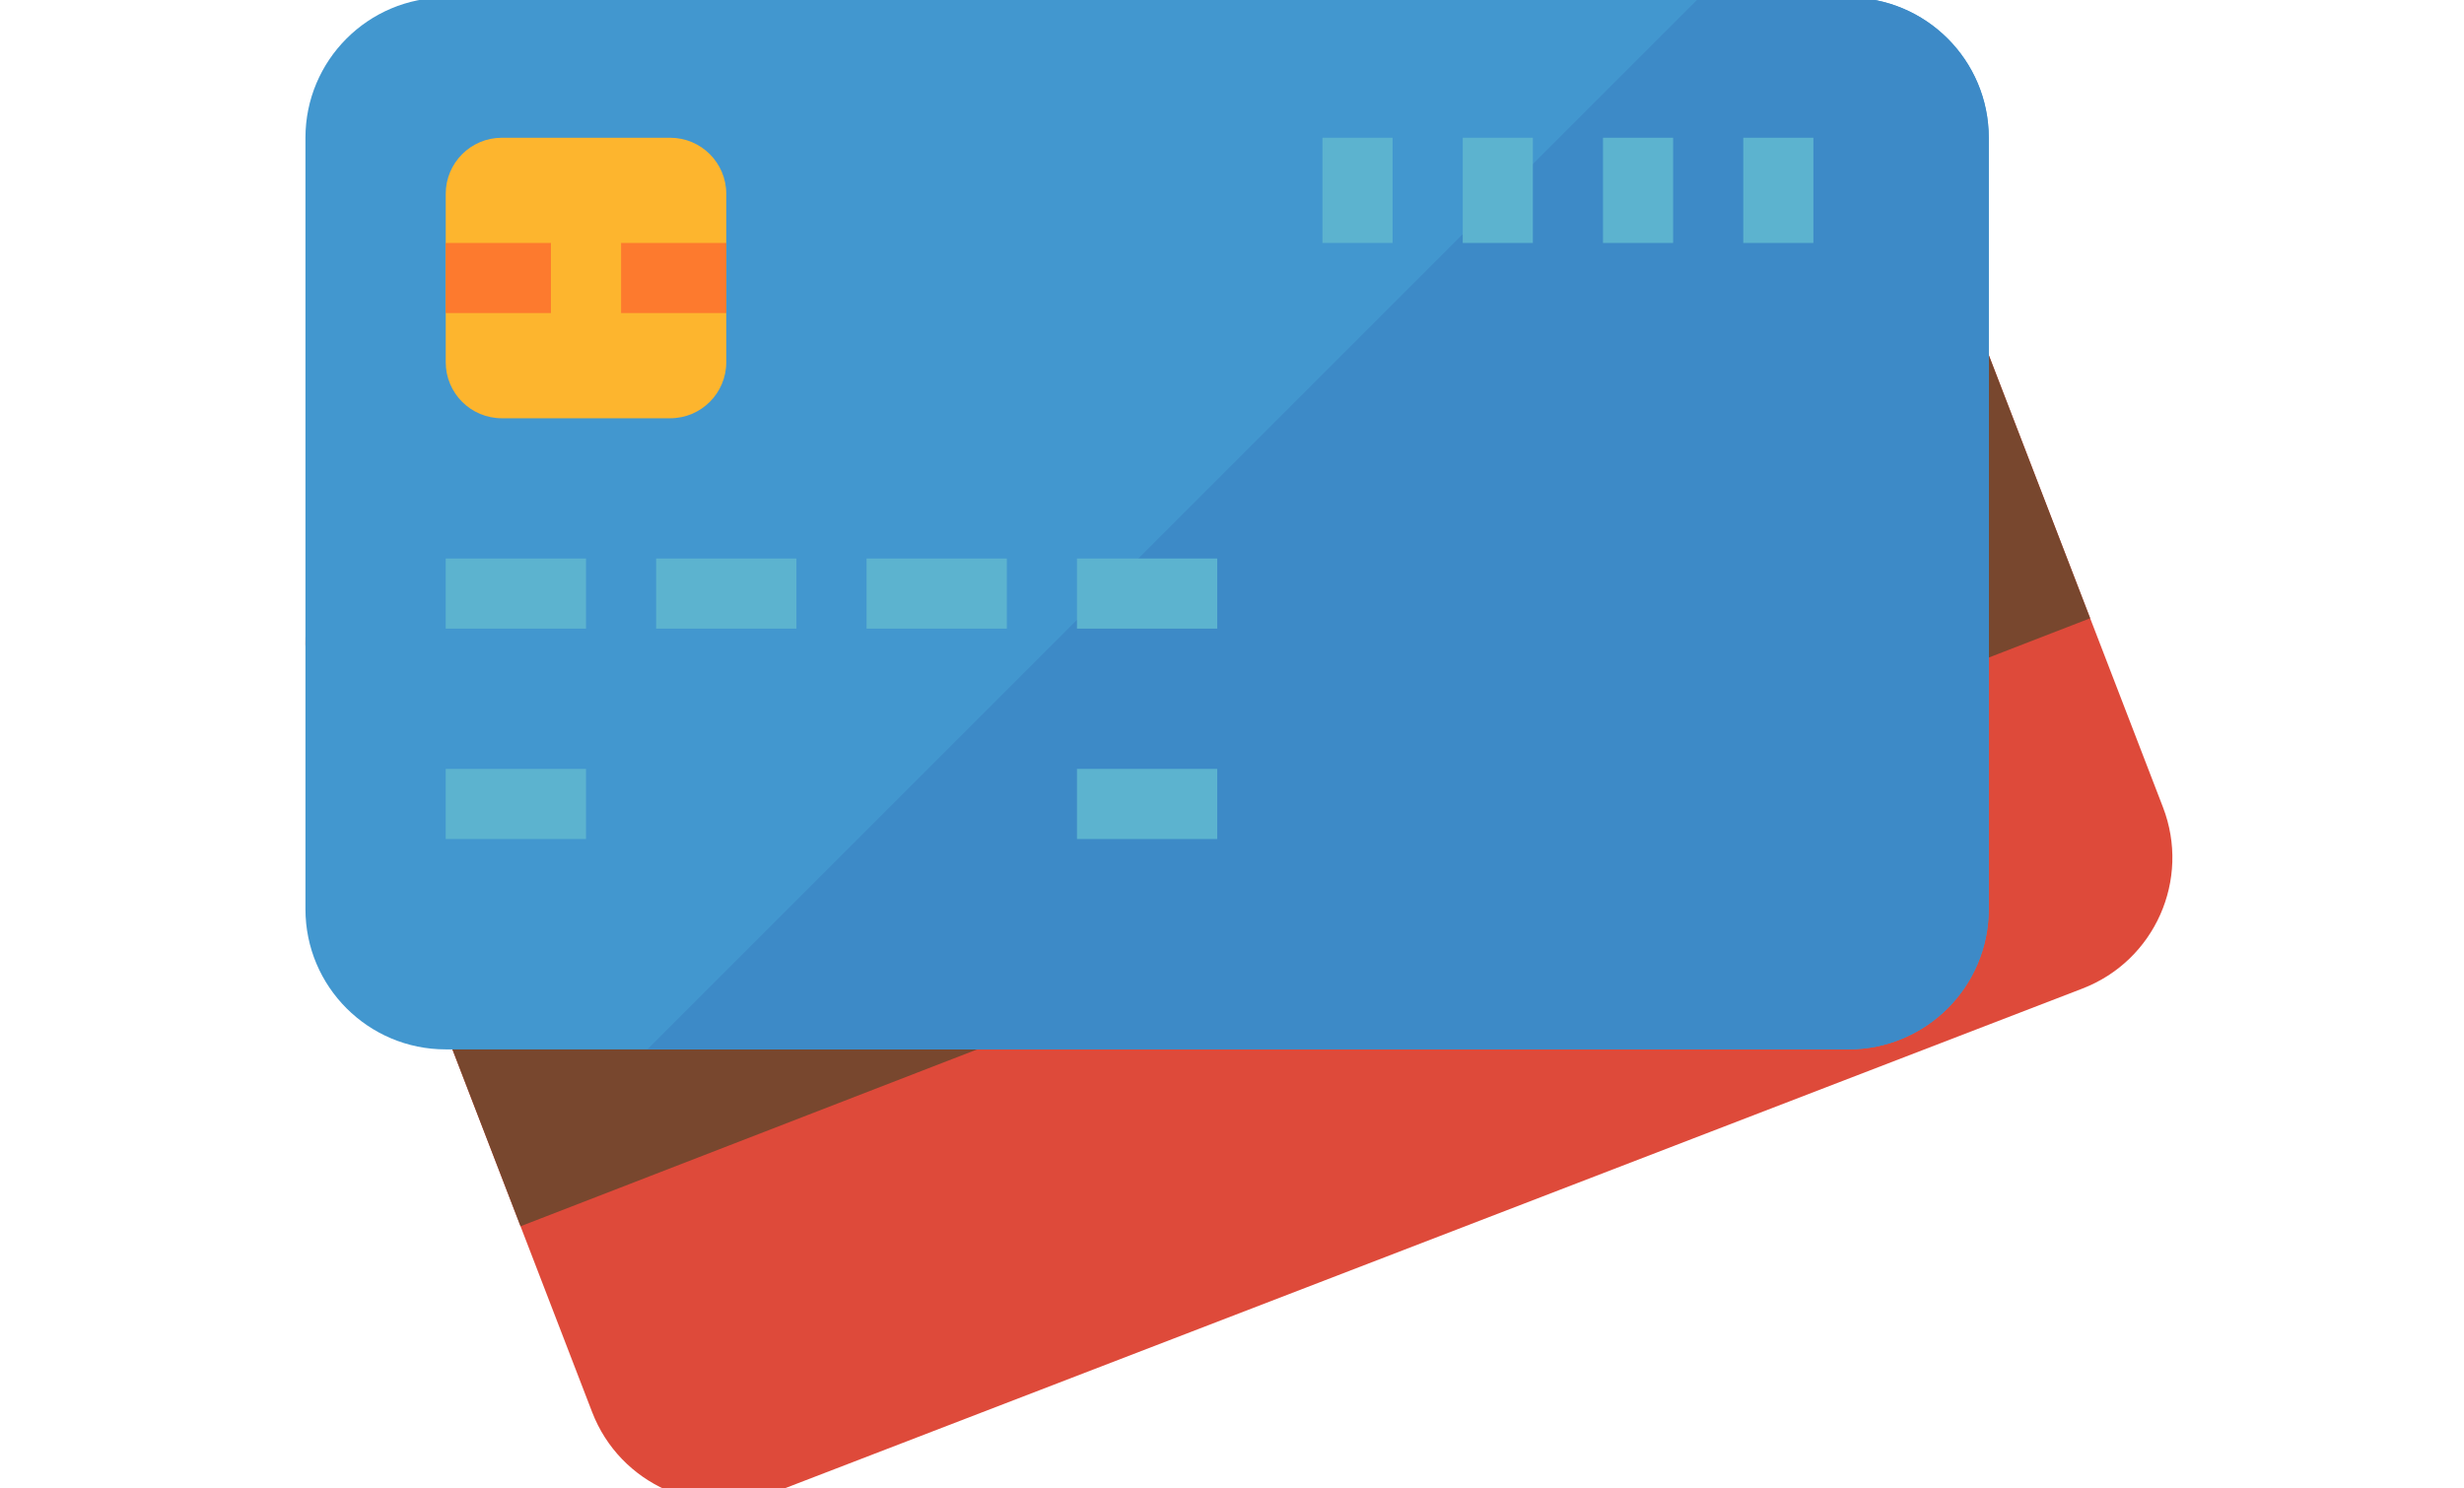 <?xml version="1.0" encoding="UTF-8" standalone="no"?>
<!DOCTYPE svg PUBLIC "-//W3C//DTD SVG 1.1//EN" "http://www.w3.org/Graphics/SVG/1.1/DTD/svg11.dtd">
<svg width="100%" height="100%" viewBox="0 0 48 29" version="1.1" xmlns="http://www.w3.org/2000/svg" xmlns:xlink="http://www.w3.org/1999/xlink" xml:space="preserve" xmlns:serif="http://www.serif.com/" style="fill-rule:evenodd;clip-rule:evenodd;stroke-linejoin:round;stroke-miterlimit:2;">
    <g transform="matrix(0.067,0,0,0.067,5.95,-0.089)">
        <path d="M83.371,412L2.734,202.664C-5.359,181.652 5.113,158.047 26.137,149.949L406.742,3.344C427.754,-4.746 451.359,5.723 459.453,26.746L540.09,236.082C548.184,257.094 537.711,280.699 516.688,288.797L136.094,435.398C115.07,443.492 91.477,433.012 83.371,412Z" style="fill:rgb(222,74,58);fill-rule:nonzero;"/>
    </g>
    <g transform="matrix(0.067,0,0,0.067,5.95,-0.089)">
        <path d="M488.512,102.16L32.164,279.047L62.551,357.93L518.918,181.121L488.512,102.16Z" style="fill:rgb(120,71,46);fill-rule:nonzero;"/>
    </g>
    <g transform="matrix(0.067,0,0,0.067,5.95,-0.089)">
        <path d="M0.004,265.711L0.004,41.387C0.004,18.863 18.266,0.602 40.789,0.602L448.648,0.602C471.172,0.602 489.434,18.863 489.434,41.387L489.434,265.711C489.434,288.234 471.172,306.496 448.648,306.496L40.789,306.496C18.266,306.496 0.004,288.234 0.004,265.711Z" style="fill:rgb(66,151,207);fill-rule:nonzero;"/>
    </g>
    <g transform="matrix(0.067,0,0,0.067,5.95,-0.089)">
        <path d="M448.648,0.602L405.312,0.602L99.418,306.496L448.648,306.496C471.172,306.496 489.434,288.234 489.434,265.711L489.434,41.387C489.434,18.863 471.172,0.602 448.648,0.602Z" style="fill:rgb(61,138,199);fill-rule:nonzero;"/>
    </g>
    <g transform="matrix(0.067,0,0,0.067,5.95,-0.089)">
        <rect x="40.789" y="163.742" width="40.789" height="20.395" style="fill:rgb(92,179,207);fill-rule:nonzero;"/>
    </g>
    <g transform="matrix(0.067,0,0,0.067,5.95,-0.089)">
        <rect x="40.789" y="224.922" width="40.789" height="20.395" style="fill:rgb(92,179,207);fill-rule:nonzero;"/>
    </g>
    <g transform="matrix(0.067,0,0,0.067,5.95,-0.089)">
        <rect x="224.324" y="224.922" width="40.789" height="20.395" style="fill:rgb(92,179,207);fill-rule:nonzero;"/>
    </g>
    <g transform="matrix(0.067,0,0,0.067,5.95,-0.089)">
        <rect x="101.969" y="163.742" width="40.785" height="20.395" style="fill:rgb(92,179,207);fill-rule:nonzero;"/>
    </g>
    <g transform="matrix(0.067,0,0,0.067,5.95,-0.089)">
        <rect x="163.145" y="163.742" width="40.789" height="20.395" style="fill:rgb(92,179,207);fill-rule:nonzero;"/>
    </g>
    <g transform="matrix(0.067,0,0,0.067,5.95,-0.089)">
        <rect x="224.324" y="163.742" width="40.789" height="20.395" style="fill:rgb(92,179,207);fill-rule:nonzero;"/>
    </g>
    <g transform="matrix(0.067,0,0,0.067,5.95,-0.089)">
        <rect x="418.059" y="41.387" width="20.391" height="30.59" style="fill:rgb(92,179,207);fill-rule:nonzero;"/>
    </g>
    <g transform="matrix(0.067,0,0,0.067,5.95,-0.089)">
        <rect x="377.27" y="41.387" width="20.395" height="30.59" style="fill:rgb(92,179,207);fill-rule:nonzero;"/>
    </g>
    <g transform="matrix(0.067,0,0,0.067,5.95,-0.089)">
        <rect x="336.484" y="41.387" width="20.395" height="30.59" style="fill:rgb(92,179,207);fill-rule:nonzero;"/>
    </g>
    <g transform="matrix(0.067,0,0,0.067,5.95,-0.089)">
        <rect x="295.703" y="41.387" width="20.387" height="30.59" style="fill:rgb(92,179,207);fill-rule:nonzero;"/>
    </g>
    <g transform="matrix(0.067,0,0,0.067,5.95,-0.089)">
        <path d="M40.789,106.645L40.789,57.703C40.789,48.691 48.09,41.387 57.105,41.387L106.047,41.387C115.062,41.387 122.359,48.691 122.359,57.703L122.359,106.645C122.359,115.66 115.062,122.961 106.047,122.961L57.105,122.961C48.09,122.961 40.789,115.66 40.789,106.645Z" style="fill:rgb(253,181,46);fill-rule:nonzero;"/>
    </g>
    <g transform="matrix(0.067,0,0,0.067,5.95,-0.089)">
        <rect x="40.789" y="71.977" width="30.59" height="20.395" style="fill:rgb(253,122,46);fill-rule:nonzero;"/>
    </g>
    <g transform="matrix(0.067,0,0,0.067,5.95,-0.089)">
        <rect x="91.773" y="71.977" width="30.586" height="20.395" style="fill:rgb(253,122,46);fill-rule:nonzero;"/>
    </g>
</svg>
